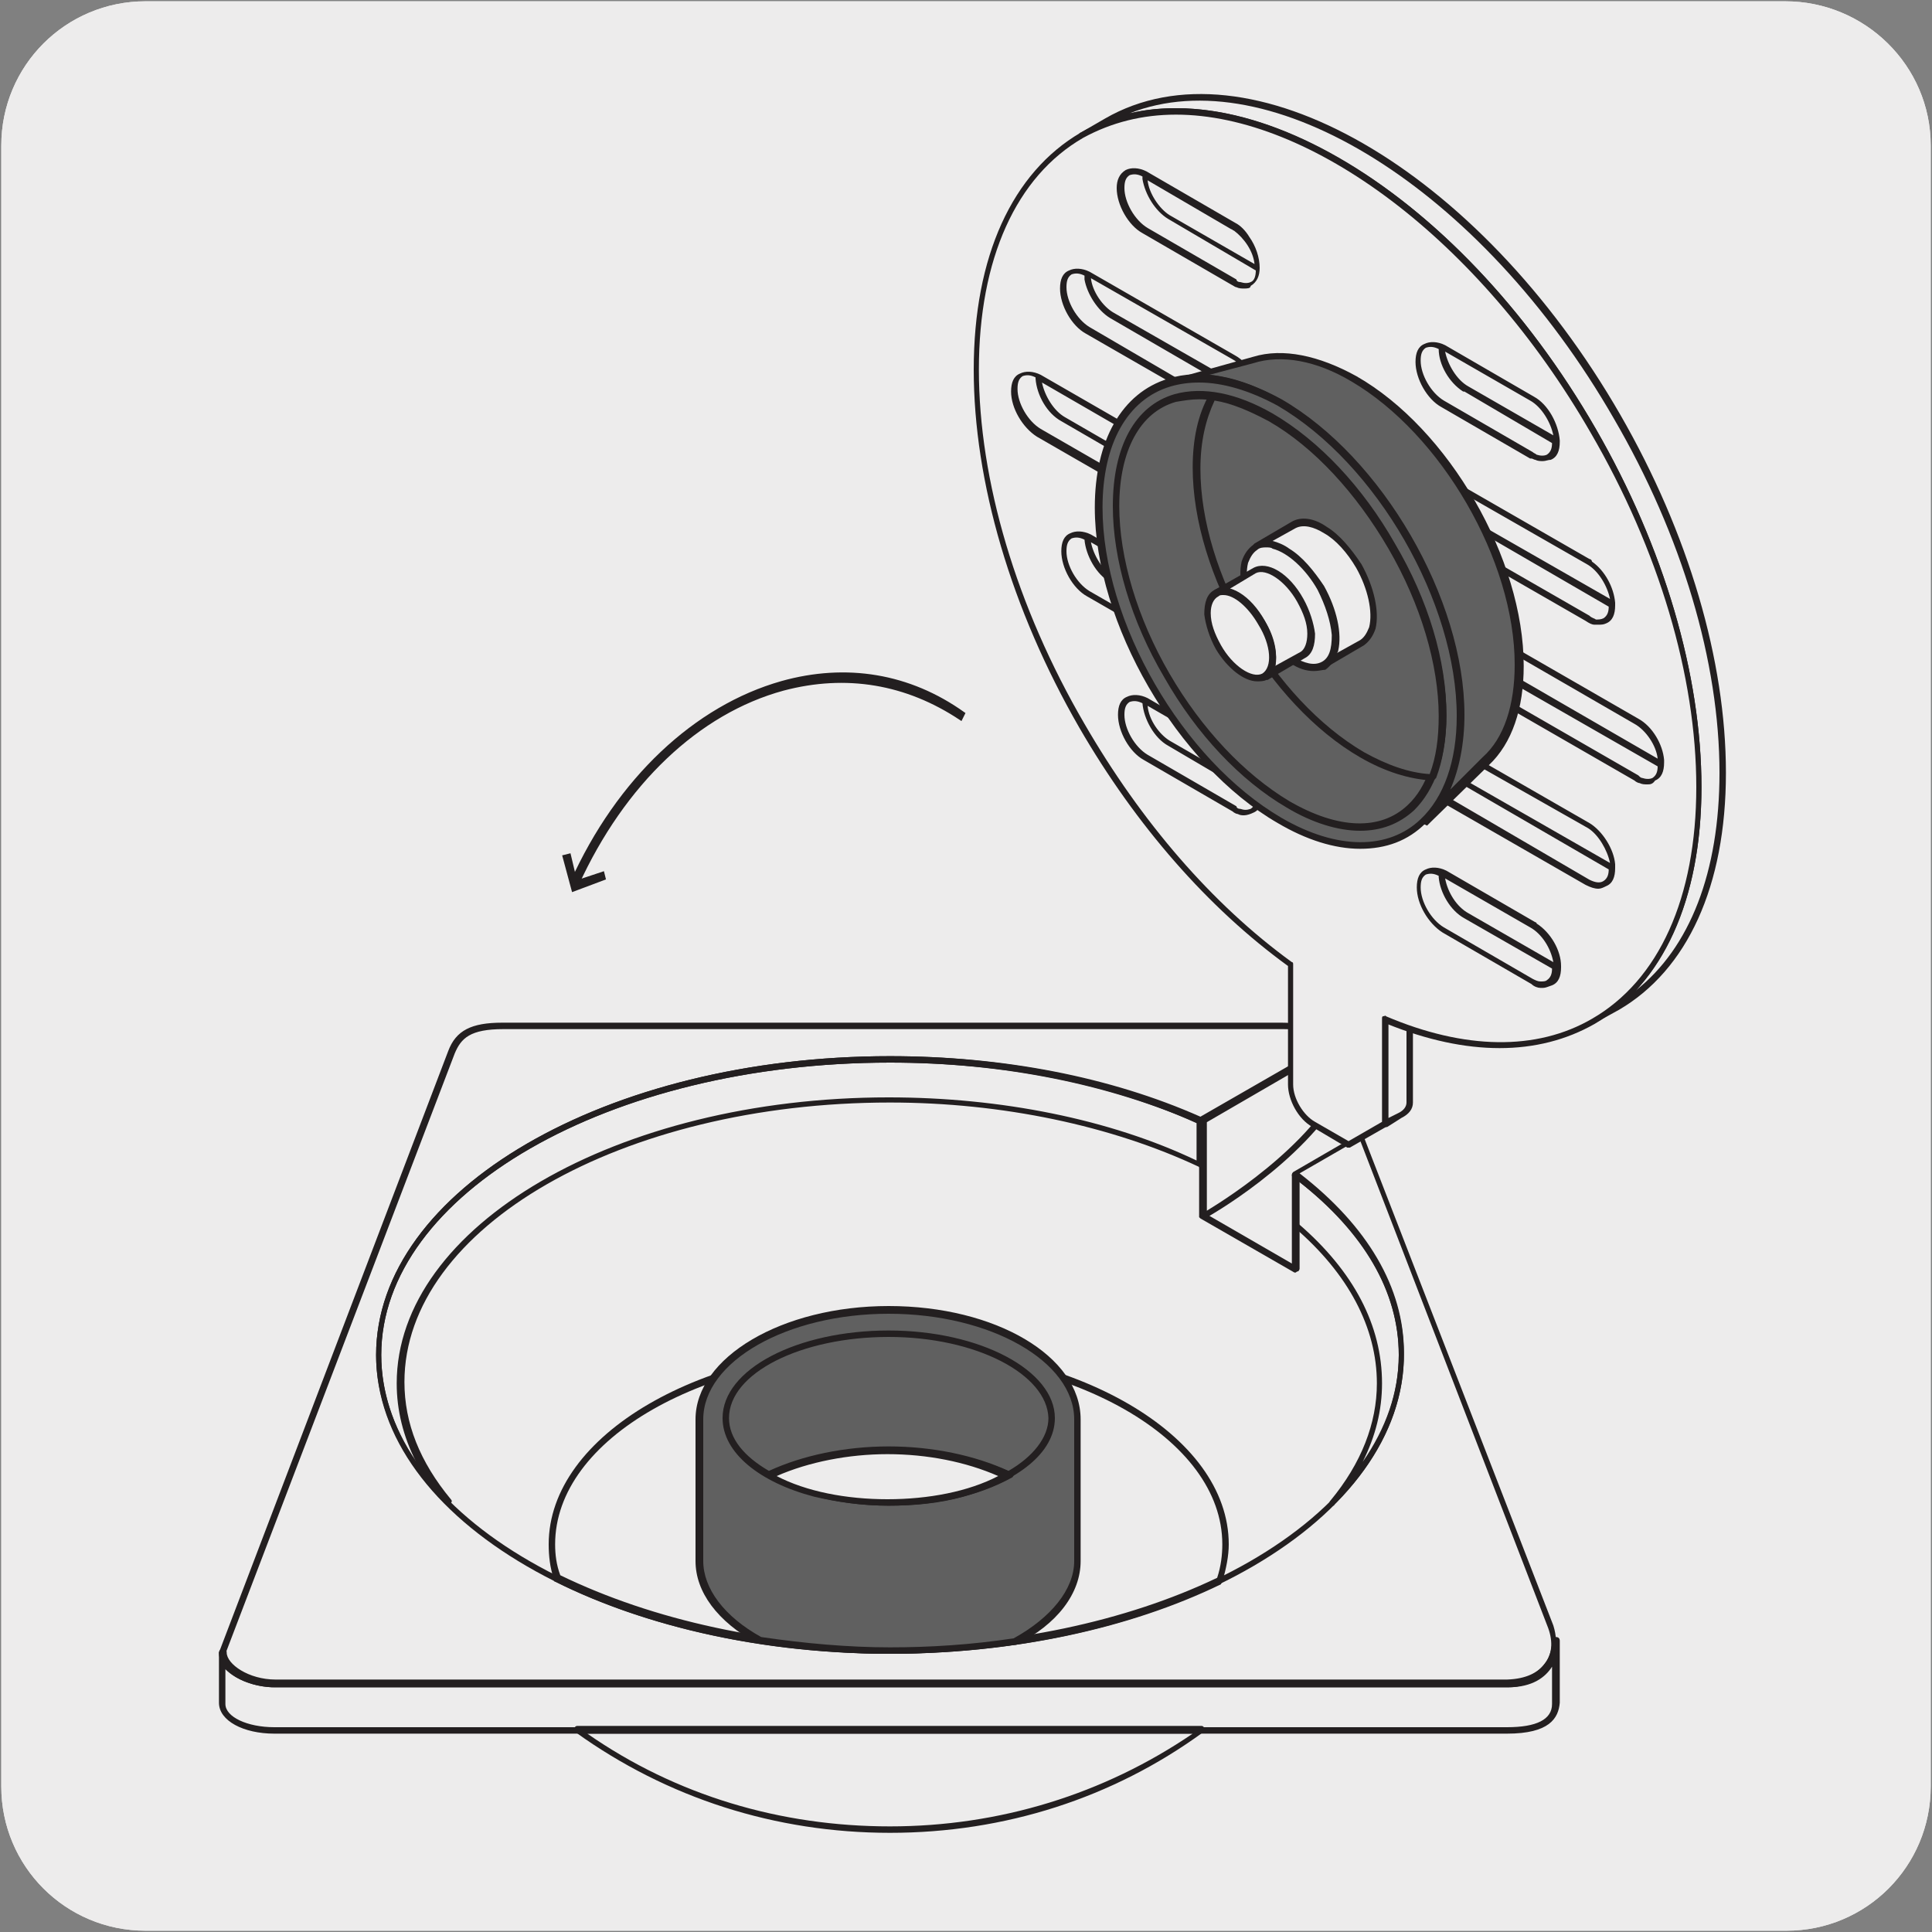 <?xml version="1.0" encoding="utf-8"?>
<!-- Generator: Adobe Illustrator 27.7.0, SVG Export Plug-In . SVG Version: 6.00 Build 0)  -->
<svg version="1.1" id="Capa_1" xmlns="http://www.w3.org/2000/svg" xmlns:xlink="http://www.w3.org/1999/xlink" x="0px" y="0px"
	 viewBox="0 0 150 150" style="enable-background:new 0 0 150 150;" xml:space="preserve">
<rect x="0" y="0" width="150" height="150" fill="#808080" stroke="none"/>
<style type="text/css">
	.st0{fill:#EDECEC;}
	.st1{fill:#231F20;}
	.st2{fill:#FFFFFF;}
	.st3{fill:#606060;}
	.st4{fill:#231F20;stroke:#231F20;stroke-width:0.25;stroke-miterlimit:10;}
</style>
<path class="st0" d="M11.3,0.1h127.3c6.2,0,11.3,5,11.3,11.2v0v127.4c0,6.2-5,11.2-11.2,11.2H11.3c-6.2,0-11.2-5-11.2-11.2V11.3
	C0.1,5.1,5.1,0.1,11.3,0.1z"/>
<path class="st0" d="M11.3,0.1h127.3c6.2,0,11.3,5,11.3,11.2v0v127.4c0,6.2-5,11.2-11.2,11.2H11.3c-6.2,0-11.2-5-11.2-11.2V11.3
	C0.1,5.1,5.1,0.1,11.3,0.1z"/>
<path class="st1" d="M117.1,131h-96c-2-0.1-4-1.1-4.1-2.6c0,0,0-0.1,0-0.1l17.8-46.7c0.6-1.6,1.8-2.2,4.2-2.2h60.5
	c2.1,0,3.2,0.7,3.8,2.2l17.3,44.6c0.5,1.6,0,2.6-0.4,3.2C119.7,130.4,118.4,131,117.1,131L117.1,131z M17.5,128.4
	c0.1,1.1,1.9,2,3.6,2.1H117c1.2,0,2.3-0.5,2.9-1.3c0.6-0.7,0.7-1.7,0.3-2.8L103,81.8c-0.5-1.4-1.5-1.9-3.4-1.9H39.1
	c-2.6,0-3.3,0.7-3.8,1.9L17.5,128.4z"/>
<path class="st1" d="M117,134.6H21.3c-2.4,0-4.3-1-4.3-2.4v-3.9c0-0.1,0.1-0.3,0.3-0.3s0.3,0.1,0.3,0.3c0,0.9,1.7,2.1,3.8,2.1H117
	c3.1-0.1,3.5-2.1,3.5-3c0-0.2,0.1-0.3,0.3-0.3c0.2,0,0.3,0.1,0.3,0.3v4.8C121,133.4,120.3,134.6,117,134.6z M17.5,129.6v2.7
	c0,1,1.7,1.8,3.8,1.8H117c2.3,0,3.5-0.6,3.5-1.8v-2.9c-0.5,0.8-1.5,1.6-3.4,1.6H21.3C19.8,131,18.3,130.4,17.5,129.6L17.5,129.6z"/>
<path class="st2" d="M59.1,114.2c2.3,1.5,5.9,2.5,9.9,2.5c4,0,7.6-1,9.9-2.5c-2.6-1.4-6.1-2.2-9.9-2.2S61.7,112.8,59.1,114.2"/>
<path class="st1" d="M69,116.9c-3.9,0-7.6-0.9-10-2.6c-0.1-0.1-0.1-0.2-0.1-0.2c0-0.1,0.1-0.2,0.2-0.2c2.8-1.4,6.3-2.3,10-2.3
	c3.7,0,7.3,0.8,10,2.3c0.1,0,0.1,0.1,0.2,0.2c0,0.1,0,0.2-0.1,0.2C76.5,116,72.9,116.9,69,116.9z M59.6,114.2
	c2.4,1.4,5.7,2.2,9.3,2.2s6.9-0.8,9.3-2.2c-2.6-1.3-5.9-2-9.3-2S62.2,112.9,59.6,114.2z"/>
<path class="st0" d="M93.3,87.1v7.2l7.3,4.2v-7.2"/>
<path class="st1" d="M100.6,98.8c-0.1,0-0.1,0-0.1,0l-7.3-4.2c0,0-0.1-0.1-0.1-0.1c0,0,0-0.1,0-0.1v-7.2c0-0.2,0.1-0.3,0.3-0.3
	c0.2,0,0.3,0.1,0.3,0.3v6.8c1.8-1.1,9.2-5.8,11.1-11.5c0.1-0.1,0.2-0.2,0.3-0.2c0.1,0.1,0.2,0.2,0.2,0.3c-2,5.9-9.5,10.7-11.4,11.8
	l6.4,3.7v-6.8c0-0.2,0.1-0.3,0.3-0.3c0.2,0,0.3,0.1,0.3,0.3v7.2c0,0.1-0.1,0.2-0.1,0.2C100.7,98.7,100.6,98.8,100.6,98.8z"/>
<path class="st1" d="M69.1,128.4c-22,0-39.9-10.4-39.9-23.2S47.1,82,69.1,82c8.8,0,17.1,1.6,24.1,4.7l8-4.6c1.1-0.6,2.8-0.6,3.8,0
	l3.7,2.1c0.6,0.3,0.9,0.8,0.9,1.2s-0.3,0.9-0.9,1.2l-7.8,4.5c5.3,4.1,8.1,8.9,8.1,13.9C109.1,118,91.1,128.4,69.1,128.4z M69.1,82.5
	c-21.8,0-39.5,10.2-39.5,22.7c0,12.5,17.7,22.7,39.5,22.7s39.5-10.2,39.5-22.7c0-5-2.8-9.8-8.2-13.8c-0.1-0.1-0.1-0.1-0.1-0.2
	c0-0.1,0.1-0.2,0.1-0.2l8.1-4.7c0.4-0.2,0.6-0.5,0.6-0.8s-0.2-0.6-0.6-0.8l-3.7-2.1c-0.9-0.5-2.4-0.5-3.3,0l-8.1,4.7
	c-0.1,0-0.2,0-0.2,0C86.2,84.2,77.9,82.5,69.1,82.5L69.1,82.5z"/>
<path class="st0" d="M69,104.9c-14.4,0-26.1,6.8-26.1,15.1c0,0.9,0.2,1.8,0.4,2.6c7,3.5,16,5.6,25.9,5.6c9.7,0,18.6-2,25.5-5.4
	c0.3-0.9,0.5-1.8,0.5-2.8C95.1,111.6,83.4,104.9,69,104.9"/>
<path class="st1" d="M69.1,128.4c-9.5,0-18.8-2-26-5.6c-0.1,0-0.1-0.1-0.1-0.2c-0.3-0.9-0.4-1.8-0.4-2.7c0-8.5,11.9-15.4,26.4-15.4
	s26.4,6.9,26.4,15.4c0,0.9-0.2,1.9-0.5,2.9c0,0.1-0.1,0.1-0.1,0.2C87.6,126.5,78.5,128.4,69.1,128.4z M43.5,122.3
	c7.2,3.5,16.3,5.5,25.7,5.5c9.2,0,18.2-1.9,25.3-5.3c0.3-0.9,0.4-1.8,0.4-2.6c0-8.2-11.6-14.8-25.9-14.8s-25.9,6.6-25.9,14.8
	C43.1,120.7,43.2,121.5,43.5,122.3z"/>
<path class="st0" d="M123.7,79.2c11-6.3,11-26.8,0-45.8S95,4.2,84,10.5l1.9-1.1c11-6.3,28.7,3.9,39.7,22.9s11,39.5,0,45.8
	L123.7,79.2z"/>
<path class="st1" d="M123.7,79.5c-0.1,0-0.2,0-0.2-0.1c-0.1-0.1,0-0.3,0.1-0.3c5.2-3,8.1-9.4,8.1-18c0-8.6-2.9-18.4-8.2-27.5
	c-5.3-9.1-12.3-16.5-19.8-20.9c-7.4-4.3-14.4-5-19.6-2c-0.1,0.1-0.3,0-0.3-0.1c-0.1-0.1,0-0.3,0.1-0.3l1.9-1.1
	c11.1-6.4,29,3.9,40,23c5.3,9.2,8.2,19.1,8.2,27.8c0,8.8-3,15.3-8.3,18.4L123.7,79.5C123.8,79.5,123.8,79.5,123.7,79.5L123.7,79.5z
	 M91.3,8.4c3.9,0,8.2,1.3,12.7,3.9c7.5,4.3,14.6,11.8,19.9,21c5.3,9.2,8.2,19.1,8.2,27.8c0,6.8-1.8,12.2-5.1,15.8
	c4.2-3.3,6.5-9.2,6.5-16.9c0-8.6-2.9-18.4-8.2-27.5c-10.3-17.9-26.7-28-37.6-23.7C88.9,8.5,90.1,8.4,91.3,8.4z"/>
<path class="st0" d="M107.5,87.2v-8.2c0.6,0.3,1.2,0.5,1.9,0.7v5.8c0,0.4-0.2,0.7-0.7,1L107.5,87.2z"/>
<path class="st1" d="M107.5,87.5c0,0-0.1,0-0.1,0c-0.1,0-0.1-0.1-0.1-0.2v-8.2c0-0.1,0-0.2,0.1-0.2c0.1,0,0.2-0.1,0.2,0
	c0.5,0.2,1.1,0.4,1.9,0.7c0.1,0,0.2,0.1,0.2,0.2v5.8c0,0.5-0.3,0.9-0.9,1.2l-1.1,0.7C107.6,87.5,107.6,87.5,107.5,87.5z M107.8,79.4
	v7.4l0.8-0.4c0.4-0.2,0.6-0.5,0.6-0.8V80C108.6,79.8,108.2,79.6,107.8,79.4z"/>
<path class="st0" d="M123.7,33.4C112.8,14.4,95,4.2,84,10.5s-11,26.9,0,45.8c4.6,7.9,10.3,14.2,16.2,18.5v9.3c0,1.1,0.8,2.5,1.8,3.1
	l2.7,1.6l2.8-1.6v-8.2c5.9,2.5,11.7,2.8,16.2,0.2C134.7,72.9,134.7,52.4,123.7,33.4"/>
<g>
	<path class="st1" d="M104.7,89.1c0,0-0.1,0-0.1,0l-2.7-1.6c-1.1-0.6-1.9-2.1-1.9-3.3V75c-6.2-4.5-11.8-10.9-16.2-18.5
		c-5.3-9.2-8.2-19.1-8.2-27.8c0-8.8,3-15.3,8.3-18.4c11.1-6.4,29,3.9,40,23c5.3,9.2,8.2,19.1,8.2,27.8c0,8.8-3,15.3-8.3,18.4
		c-4.4,2.5-9.9,2.5-16.1,0v7.8c0,0.1,0,0.2-0.1,0.2l-2.8,1.6C104.8,89.1,104.8,89.1,104.7,89.1z M91.3,8.9c-2.6,0-5,0.6-7.2,1.8
		c-5.2,3-8.1,9.4-8.1,18c0,8.6,2.9,18.4,8.2,27.5c4.4,7.6,9.9,14,16.1,18.5c0.1,0,0.1,0.1,0.1,0.2v9.3c0,1.1,0.8,2.4,1.7,2.9
		l2.6,1.5l2.6-1.5v-8c0-0.1,0-0.2,0.1-0.2c0.1,0,0.2-0.1,0.2,0c6.1,2.6,11.7,2.7,16,0.2c5.2-3,8.1-9.4,8.1-18
		c0-8.6-2.9-18.4-8.2-27.5C114.8,18.5,101.7,8.9,91.3,8.9z M105.3,49.2c-1.3,0-2.8-1.1-3.8-2.9c-0.8-1.4-1.1-3-0.8-4.2
		c0.2-0.6,0.5-1,0.9-1.3c0.4-0.3,1-0.3,1.6-0.2c1.2,0.3,2.3,1.3,3.2,2.8c1.3,2.3,1.3,4.7-0.1,5.4C105.9,49.1,105.6,49.2,105.3,49.2z
		 M102.5,41.1c-0.3,0-0.5,0.1-0.7,0.2c-0.3,0.2-0.6,0.5-0.7,1c-0.3,1,0,2.5,0.8,3.8c1.2,2,3,3.1,4.1,2.5c1.1-0.6,1.1-2.8-0.1-4.8
		c-0.8-1.3-1.9-2.3-2.9-2.6C102.8,41.1,102.6,41.1,102.5,41.1z"/>
	<path class="st1" d="M119.8,76.7c-0.1,0-0.2,0-0.2,0c-0.2,0-0.5-0.1-0.7-0.3l-6.9-4c-1.1-0.7-2-2.2-2-3.5c0,0,0,0,0,0
		c0-0.7,0.2-1.2,0.7-1.4c0.4-0.2,1-0.2,1.6,0.1l6.9,4c0,0,0.1,0,0.1,0.1c1.1,0.7,1.9,2.1,1.9,3.3v0.1c0,0.7-0.2,1.2-0.7,1.4
		C120.2,76.6,120,76.7,119.8,76.7z M119.6,76.2c0.2,0,0.4,0,0.5-0.1c0.3-0.2,0.4-0.5,0.4-0.9l-6.8-3.9c-1.1-0.6-1.9-2-2-3.2
		c0,0,0-0.1,0-0.1c-0.4-0.2-0.7-0.2-1-0.1c-0.3,0.2-0.4,0.5-0.4,1v0c0,1.1,0.8,2.5,1.8,3.1l6.9,4C119.2,76.1,119.4,76.2,119.6,76.2z
		 M112.2,68.2c0.2,1.1,0.9,2.2,1.8,2.7l6.6,3.8c-0.2-1.1-0.9-2.2-1.8-2.7L112.2,68.2z M124.1,69c-0.3,0-0.6-0.1-1-0.3l-11.3-6.5
		c-1.1-0.7-2-2.2-2-3.5c0,0,0,0,0,0c0-0.7,0.2-1.2,0.7-1.4s1-0.2,1.6,0.1l11.3,6.5c1,0.6,1.9,2,2,3.2v0.1v0.2c0,0.7-0.2,1.2-0.7,1.4
		C124.5,68.9,124.3,69,124.1,69z M123.4,68.3c0.4,0.2,0.8,0.3,1.1,0.1c0.3-0.2,0.4-0.5,0.4-0.9L113.7,61c-1.1-0.6-1.9-2.1-2-3.3
		c-0.4-0.2-0.7-0.2-1-0.1c-0.3,0.2-0.4,0.5-0.4,1v0c0,1.1,0.8,2.5,1.8,3.1L123.4,68.3z M112.2,58c0.2,1,0.9,2.2,1.8,2.7l11,6.3
		c-0.2-1-0.9-2.2-1.7-2.7c0,0,0,0,0,0L112.2,58z M96.6,63.3c-0.2,0-0.3,0-0.5-0.1c-0.1,0-0.3-0.1-0.4-0.2c0,0,0,0,0,0l-6.9-4
		c-1.1-0.6-2-2.2-2-3.5c0,0,0,0,0,0c0-0.7,0.2-1.2,0.7-1.4c0.4-0.2,1-0.2,1.6,0.1l6.9,4c1,0.6,1.9,2,2,3.2c0,0.1,0,0.2,0,0.3
		c0,0.7-0.2,1.2-0.7,1.4C97.1,63.2,96.8,63.3,96.6,63.3z M96.3,62.8c0.3,0.1,0.5,0.1,0.8,0c0.3-0.2,0.4-0.5,0.4-0.9l-6.8-4
		c-1.1-0.6-1.9-2.1-2-3.3c-0.4-0.2-0.7-0.2-1-0.1c-0.3,0.2-0.4,0.5-0.4,1v0c0,1.1,0.8,2.5,1.8,3.1l6.9,4
		C96,62.7,96.1,62.8,96.3,62.8z M90.8,57.5l6.6,3.8c-0.2-1-0.9-2.2-1.7-2.7c0,0,0,0,0,0l-6.6-3.8C89.2,55.9,90,57,90.8,57.5z
		 M127.9,60.9c-0.2,0-0.4,0-0.6-0.1c-0.1,0-0.3-0.1-0.4-0.2l-15.1-8.7c-1.1-0.7-2-2.2-2-3.5c0,0,0,0,0,0c0-0.7,0.2-1.2,0.7-1.4
		c0.4-0.2,1-0.2,1.6,0.1l15.1,8.7c1.1,0.6,1.9,2,2,3.2c0,0.1,0,0.2,0,0.2c0,0.7-0.2,1.2-0.7,1.4C128.3,60.9,128.1,60.9,127.9,60.9
		L127.9,60.9z M127.5,60.4c0.3,0.1,0.6,0.1,0.8,0c0.3-0.2,0.4-0.5,0.4-0.9l-15-8.6c-1-0.6-1.9-2-2-3.2c0,0,0,0,0,0
		c0-0.1,0-0.1,0-0.2c-0.4-0.2-0.7-0.2-1-0.1c-0.3,0.2-0.4,0.5-0.4,1v0c0,1.1,0.8,2.5,1.8,3.1l15.1,8.7
		C127.3,60.3,127.4,60.4,127.5,60.4z M112.2,47.7c0.1,1,0.9,2.2,1.8,2.7l14.7,8.5c-0.1-1-0.9-2.2-1.8-2.7L112.2,47.7z M96.6,53.1
		c-0.2,0-0.3,0-0.5-0.1c-0.1,0-0.3-0.1-0.4-0.2l-11.3-6.5c-1.1-0.6-2-2.2-2-3.5v0c0-0.7,0.2-1.2,0.7-1.4c0.4-0.2,1-0.2,1.6,0.1
		l11.3,6.5c0.1,0,0.2,0.1,0.2,0.2c1,0.7,1.7,2,1.8,3.2v0.1c0,0.7-0.2,1.2-0.7,1.4C97.1,53,96.8,53.1,96.6,53.1z M96.2,52.6
		c0.3,0.1,0.6,0.1,0.8,0c0.3-0.2,0.4-0.5,0.4-0.9l-11.2-6.5c-1.1-0.6-1.9-2.1-2-3.3c-0.4-0.2-0.7-0.2-1-0.1c-0.3,0.2-0.4,0.5-0.4,1
		v0c0,1.1,0.8,2.5,1.8,3.1l11.3,6.5C96,52.5,96.1,52.5,96.2,52.6z M84.7,42.1c0.2,1,0.9,2.2,1.8,2.7l11,6.3c-0.2-1-0.9-2.2-1.8-2.7
		L84.7,42.1z M124.1,48.5c-0.1,0-0.2,0-0.3,0c-0.2,0-0.4-0.1-0.7-0.3c0,0,0,0,0,0l-11.3-6.5c-1.1-0.7-2-2.2-2-3.5c0,0,0,0,0,0
		c0-0.7,0.2-1.2,0.7-1.4c0.4-0.2,1-0.2,1.6,0.1l11.3,6.5c0.1,0,0.2,0.1,0.2,0.2c1,0.7,1.7,2,1.8,3.2V47c0,0.7-0.2,1.2-0.7,1.4
		C124.5,48.5,124.3,48.5,124.1,48.5z M123.9,48.1c0.2,0,0.4,0,0.6-0.1c0.3-0.2,0.4-0.5,0.4-0.9l-11.2-6.5c-1.1-0.6-1.9-2.1-2-3.3
		c-0.4-0.2-0.7-0.2-1-0.1c-0.3,0.2-0.4,0.5-0.4,1v0c0,1.1,0.8,2.5,1.8,3.1l11.3,6.5C123.6,48,123.8,48,123.9,48.1z M112.2,37.5
		c0.2,1,0.9,2.2,1.8,2.7l11,6.3c-0.2-1-0.9-2.2-1.8-2.7L112.2,37.5z M96.6,42.9c-0.2,0-0.4,0-0.6-0.1c-0.1,0-0.2-0.1-0.4-0.2
		l-15.1-8.7c-1.1-0.7-2-2.2-2-3.5c0,0,0,0,0,0c0-0.7,0.2-1.2,0.7-1.4c0.4-0.2,1-0.2,1.6,0.1l15.1,8.7c1.1,0.6,2,2.2,2,3.5
		c0,0.7-0.2,1.2-0.7,1.4C97.1,42.8,96.8,42.9,96.6,42.9z M96.2,42.3c0.3,0.1,0.6,0.1,0.8,0c0.3-0.2,0.4-0.5,0.4-0.9l-15-8.7
		c-1.1-0.6-1.9-2-2-3.3c0,0,0,0,0-0.1c-0.4-0.2-0.7-0.2-1-0.1c-0.3,0.2-0.4,0.5-0.4,1v0c0,1.1,0.8,2.5,1.8,3.1l15.1,8.7h0
		C96,42.3,96.1,42.3,96.2,42.3z M82.7,32.4l14.7,8.5c-0.2-1-0.9-2.2-1.8-2.7l-14.7-8.5C81.1,30.7,81.8,31.9,82.7,32.4z M119.8,35.8
		c-0.2,0-0.4,0-0.6-0.1c-0.1,0-0.2-0.1-0.3-0.1c0,0,0,0-0.1,0l-6.9-4c-1.1-0.6-2-2.2-2-3.5c0,0,0,0,0,0c0-0.7,0.2-1.2,0.7-1.4
		c0.4-0.2,1-0.2,1.6,0.1l6.9,4c0,0,0,0,0,0c1.1,0.6,1.9,2.1,2,3.4v0.1c0,0.7-0.2,1.2-0.7,1.4C120.2,35.7,120,35.8,119.8,35.8z
		 M119.3,35.3c0.3,0.1,0.6,0.1,0.8,0c0.3-0.2,0.4-0.5,0.4-0.9l-6.8-4c0,0-0.1,0-0.1,0c-1.1-0.7-1.9-2.1-1.9-3.3
		c-0.4-0.2-0.7-0.2-1-0.1c-0.3,0.2-0.4,0.5-0.4,1v0c0,1.1,0.8,2.5,1.8,3.1l6.9,4C119.1,35.2,119.2,35.2,119.3,35.3z M112.2,27.3
		c0.2,1,0.9,2.2,1.8,2.7l6.6,3.8c-0.2-1-0.9-2.2-1.8-2.7L112.2,27.3z M96.6,32.7c-0.2,0-0.5-0.1-0.8-0.2c-0.1,0-0.1-0.1-0.2-0.1
		s0,0,0,0l-11.3-6.5c-1.1-0.6-2-2.2-2-3.5v0c0-0.7,0.2-1.2,0.7-1.4c0.4-0.2,1-0.2,1.6,0.1l11.3,6.5c1.1,0.6,2,2.2,2,3.5v0v0
		c0,0.6-0.2,1.1-0.7,1.4C97.1,32.6,96.8,32.7,96.6,32.7z M96.1,32.1c0.3,0.1,0.6,0.2,0.9,0c0.3-0.1,0.4-0.5,0.4-0.9l-11.2-6.5
		c-1-0.6-1.8-1.9-2-3c0,0,0,0,0-0.1c0-0.1,0-0.1,0-0.2c-0.4-0.2-0.7-0.2-1-0.1c-0.3,0.2-0.4,0.5-0.4,1v0c0,1.1,0.8,2.5,1.8,3.1
		L95.9,32C96,32,96.1,32.1,96.1,32.1z M84.7,21.6c0.1,1,0.9,2.2,1.8,2.7l11,6.3c-0.2-1-0.9-2.2-1.8-2.7L84.7,21.6z M96.6,22.4
		c-0.2,0-0.4,0-0.6-0.1c-0.1,0-0.2-0.1-0.4-0.2c0,0,0,0,0,0l-6.9-4c-1.1-0.6-2-2.2-2-3.5v0c0,0,0,0,0,0s0,0,0,0
		c0-0.6,0.2-1.1,0.7-1.4c0.4-0.2,1-0.2,1.6,0.1l6.9,4h0c0,0,0,0,0,0h0c0.4,0.2,0.8,0.6,1.1,1.1c0.5,0.7,0.8,1.6,0.8,2.4v0
		c0,0.6-0.2,1.1-0.7,1.4C97.1,22.4,96.8,22.4,96.6,22.4z M96.3,21.9c0.3,0.1,0.6,0.1,0.8,0c0.3-0.1,0.4-0.5,0.4-0.9l-6.8-4
		c-1-0.6-1.8-1.9-2-3.1c0-0.1,0-0.1,0-0.2c-0.4-0.2-0.7-0.2-1-0.1c-0.3,0.2-0.4,0.5-0.4,1v0c0,1.1,0.8,2.5,1.8,3.1l6.9,4
		C96,21.8,96.1,21.9,96.3,21.9z M90.8,16.7l6.6,3.8c-0.1-1-0.8-2-1.6-2.6c-0.1,0-0.1-0.1-0.2-0.1c0,0,0,0,0,0L89.1,14
		C89.2,15,90,16.2,90.8,16.7z"/>
	<path class="st1" d="M106.8,48C106.8,48,106.8,48,106.8,48c-1.3-0.2-2.6-1.3-3.5-2.8c-0.9-1.6-1.2-3.2-0.7-4.4
		c0-0.1,0.2-0.2,0.3-0.2c1.2,0.2,2.5,1.3,3.4,2.8s1.2,3.2,0.7,4.4C107,48,106.9,48,106.8,48z M103,41.1c-0.3,1,0,2.5,0.8,3.8
		c0.8,1.3,1.9,2.3,2.9,2.6c0.3-1,0-2.5-0.8-3.8C105.1,42.4,104,41.4,103,41.1z"/>
</g>
<path class="st3" d="M115.2,59.1c1.6-1.5,2.6-4.1,2.6-7.5c0-8.2-5.7-18.1-12.8-22.2c-2.9-1.7-5.6-2.1-7.8-1.5l-6.4,1.8
	c2.4-0.7,5.3-0.2,8.5,1.6c7.8,4.5,14,15.4,14,24.3c0,3.7-1.1,6.5-2.9,8.2L115.2,59.1z"/>
<path class="st1" d="M110.5,64c-0.1,0-0.1,0-0.2-0.1c-0.1-0.1-0.1-0.3,0-0.4l0.3-0.3c1.6-1.7,2.5-4.4,2.5-7.7
	c0-8.8-6.2-19.6-13.9-24.1c-2.9-1.7-5.6-2.2-7.9-1.7L90.9,30c-0.1,0-0.3,0-0.3-0.2c0-0.1,0-0.3,0.2-0.3c0.1,0,0.2-0.1,0.4-0.1
	l6.1-1.7c2.3-0.7,5.1-0.1,8,1.5c7.2,4.1,13,14.2,13,22.5c0,3.3-0.9,6-2.7,7.7l-4.5,4.4c-0.1,0.1-0.2,0.2-0.3,0.3
	C110.6,64,110.6,64,110.5,64L110.5,64z M93.9,29.1c1.7,0.2,3.6,0.8,5.6,1.9c7.8,4.5,14.2,15.5,14.2,24.5c0,2.2-0.4,4.2-1.1,5.8
	l2.5-2.5h0c1.7-1.5,2.5-4.1,2.5-7.2c0-8.1-5.7-17.9-12.7-22c-2.7-1.6-5.4-2.1-7.6-1.4L93.9,29.1z"/>
<path class="st3" d="M85.3,39.4c0-5.3,2.2-8.7,5.5-9.7c2.4-0.7,5.3-0.2,8.5,1.6c7.8,4.5,14,15.4,14,24.3c0,3.7-1.1,6.5-2.9,8.2
	c-2.6,2.4-6.6,2.6-11.2-0.1C91.6,59.2,85.3,48.3,85.3,39.4"/>
<path class="st1" d="M105.6,65.9c-2,0-4.2-0.7-6.4-2C91.4,59.4,85,48.4,85,39.4c0-5.2,2.1-8.9,5.7-10c2.5-0.8,5.6-0.2,8.7,1.6
	c7.8,4.5,14.2,15.5,14.2,24.5c0,3.7-1,6.5-2.9,8.4C109.3,65.3,107.6,65.9,105.6,65.9z M93.1,29.7c-0.8,0-1.5,0.1-2.2,0.3
	c-3.4,1-5.3,4.5-5.3,9.4c0,8.9,6.2,19.6,13.9,24.1c4.3,2.5,8.3,2.5,10.8,0.1c1.8-1.7,2.8-4.5,2.8-8c0-8.8-6.2-19.6-13.9-24.1
	C97,30.3,94.9,29.7,93.1,29.7z"/>
<path class="st3" d="M108.1,42.5c2.5,4.4,3.9,9.1,3.9,13.1c0,3.2-0.8,5.7-2.4,7.2c-2.2,2.1-5.7,2-9.6-0.2c-3.5-2-6.9-5.6-9.4-10
	c-2.5-4.4-3.9-9.1-3.9-13.1c0-4.5,1.7-7.5,4.6-8.4c2.1-0.6,4.7-0.1,7.4,1.5C102.2,34.5,105.5,38.1,108.1,42.5"/>
<path class="st1" d="M105.6,64.5c-1.7,0-3.7-0.6-5.7-1.8c-3.6-2.1-7-5.7-9.5-10.1c-2.6-4.4-4-9.2-4-13.3c0-4.6,1.7-7.8,4.8-8.7
	c2.2-0.6,4.8-0.1,7.6,1.5c3.6,2.1,7,5.7,9.5,10.1c2.6,4.4,4,9.1,4,13.3c0,3.3-0.9,5.8-2.5,7.4C108.6,64,107.2,64.5,105.6,64.5z
	 M93.1,31c-0.6,0-1.2,0.1-1.8,0.2c-2.8,0.8-4.4,3.8-4.4,8.1c0,4,1.4,8.7,3.9,13c2.5,4.3,5.8,7.8,9.3,9.9c3.8,2.2,7.1,2.3,9.2,0.3
	c1.5-1.4,2.3-3.8,2.3-7c0-4-1.4-8.7-3.9-13s-5.8-7.8-9.3-9.9C96.5,31.6,94.7,31,93.1,31z"/>
<path class="st3" d="M112,55.6c0-4.1-1.4-8.8-3.9-13.2s-5.9-7.9-9.4-10c-1.6-0.9-3.1-1.5-4.5-1.7c-0.8,1.5-1.2,3.3-1.2,5.6
	c0,8.2,5.7,18.1,12.8,22.2c1.9,1.1,3.8,1.7,5.4,1.7C111.7,59,112,57.4,112,55.6"/>
<path class="st1" d="M111.2,60.6c-1.8-0.1-3.7-0.7-5.6-1.8c-7.1-4.1-13-14.2-13-22.5c0-2.2,0.4-4.1,1.3-5.7c0.1-0.1,0.2-0.1,0.3-0.1
	c1.5,0.2,3,0.8,4.6,1.7c3.6,2.1,7,5.7,9.5,10.1s4,9.1,4,13.3c0,1.8-0.3,3.5-0.8,4.8C111.4,60.5,111.3,60.6,111.2,60.6z M94.3,31.1
	c-0.7,1.5-1.1,3.2-1.1,5.3c0,8.1,5.7,17.9,12.7,22c1.8,1,3.5,1.6,5.1,1.7c0.5-1.3,0.7-2.8,0.7-4.5c0-4-1.4-8.7-3.9-13
	c-2.5-4.3-5.8-7.9-9.3-9.9C97,31.9,95.6,31.3,94.3,31.1z"/>
<path class="st0" d="M100.5,40.7c1.3-0.8,3.6,0.7,5,3.2c1.5,2.5,1.6,5.2,0.3,6l-2.9,1.7c1.3-0.8,1.2-3.4-0.3-6c-1.5-2.5-3.7-4-5-3.2
	L100.5,40.7z"/>
<path class="st1" d="M102.8,51.9c-0.1,0-0.2,0-0.2-0.1c-0.1-0.1,0-0.3,0.1-0.4h0c0.3-0.2,0.5-0.5,0.7-1c0.3-1.2-0.1-3-1-4.6
	c-0.7-1.2-1.6-2.2-2.5-2.7c-0.8-0.5-1.6-0.7-2.2-0.4c-0.1,0.1-0.3,0-0.4-0.1s0-0.3,0.1-0.4l2.9-1.7c0.7-0.4,1.7-0.3,2.7,0.4
	c1,0.6,1.9,1.7,2.7,2.9c1,1.8,1.4,3.7,1.1,5c-0.2,0.6-0.5,1-0.9,1.3l-2.9,1.7h0C102.9,51.8,102.9,51.9,102.8,51.9z M98.8,42
	c0.4,0.1,0.9,0.3,1.3,0.6c1,0.6,1.9,1.7,2.7,2.9c1,1.8,1.4,3.7,1.1,5c0,0,0,0.1-0.1,0.2l1.8-1c0.3-0.2,0.5-0.5,0.7-1
	c0.3-1.2-0.1-3-1-4.6c-0.7-1.2-1.6-2.2-2.5-2.7c-0.8-0.5-1.6-0.7-2.2-0.4L98.8,42z"/>
<path class="st0" d="M102.5,45.6c1.5,2.5,1.6,5.2,0.3,6c-1.3,0.8-3.6-0.7-5-3.2s-1.6-5.2-0.3-6C98.8,41.7,101.1,43.1,102.5,45.6"/>
<path class="st1" d="M102,52.1c-0.6,0-1.2-0.2-1.8-0.6c-1-0.6-1.9-1.7-2.7-2.9c-1-1.8-1.4-3.7-1.1-5c0.2-0.6,0.5-1,0.9-1.3
	s1-0.3,1.6-0.2c1.3,0.3,2.8,1.7,3.8,3.5c0.7,1.3,1.2,2.6,1.2,3.8c0.1,1.2-0.3,2.1-1,2.6C102.7,52,102.4,52.1,102,52.1z M98.3,42.5
	c-0.2,0-0.5,0-0.7,0.2c-0.3,0.2-0.5,0.5-0.7,1c-0.3,1.2,0.1,3,1,4.6c0.7,1.2,1.6,2.2,2.5,2.7c0.9,0.5,1.6,0.7,2.2,0.4s0.8-1,0.8-2.1
	c-0.1-1.1-0.5-2.3-1.1-3.5c-0.9-1.6-2.3-2.9-3.5-3.2C98.7,42.5,98.5,42.5,98.3,42.5z"/>
<path class="st0" d="M97.4,44.3c0.9-0.5,2.5,0.5,3.5,2.3s1.1,3.7,0.2,4.2l-3,1.7c0.9-0.5,0.8-2.4-0.2-4.2c-1-1.8-2.6-2.8-3.5-2.3
	L97.4,44.3z"/>
<path class="st1" d="M98.2,52.8c-0.1,0-0.2,0-0.2-0.1c-0.1-0.1,0-0.3,0.1-0.4c0.8-0.5,0.6-2.2-0.3-3.8c-0.9-1.6-2.4-2.6-3.2-2.2
	c-0.1,0.1-0.3,0-0.4-0.1s0-0.3,0.1-0.4l3-1.7c1.1-0.6,2.8,0.4,3.9,2.4c0.5,0.9,0.8,1.9,0.9,2.7c0,0.9-0.2,1.6-0.8,1.9l-2.9,1.7
	C98.2,52.7,98.2,52.8,98.2,52.8z M95.5,45.7c0.9,0.3,1.9,1.2,2.7,2.5c0.8,1.3,1,2.6,0.8,3.5l2-1.1c0.3-0.2,0.5-0.7,0.5-1.4
	c0-0.8-0.3-1.6-0.8-2.5c-0.9-1.6-2.4-2.6-3.2-2.2L95.5,45.7z"/>
<path class="st0" d="M98,48.3c1,1.8,1.1,3.7,0.2,4.2c-0.9,0.5-2.5-0.5-3.5-2.3s-1.1-3.7-0.2-4.2C95.3,45.5,96.9,46.5,98,48.3"/>
<path class="st1" d="M97.6,52.9c-1,0-2.3-1-3.2-2.5c-0.5-0.9-0.8-1.9-0.9-2.7c0-0.9,0.2-1.6,0.8-1.9c1.1-0.6,2.8,0.4,3.9,2.4
	c1.1,2,1.2,4,0.1,4.6C98.1,52.9,97.8,52.9,97.6,52.9L97.6,52.9z M95,46.2c-0.2,0-0.3,0-0.4,0.1C94.2,46.5,94,47,94,47.6
	c0,0.8,0.3,1.6,0.8,2.5c0.9,1.6,2.4,2.6,3.2,2.2c0.8-0.5,0.7-2.2-0.3-3.8C96.9,47.1,95.8,46.2,95,46.2z"/>
<path class="st1" d="M69.1,142.3c-8.9,0-17.3-2.7-24.4-7.8c-0.1-0.1-0.1-0.2-0.1-0.3s0.1-0.2,0.2-0.2h48.5c0.1,0,0.2,0.1,0.2,0.2
	s0,0.2-0.1,0.3C86.4,139.6,78,142.3,69.1,142.3z M45.6,134.6c6.9,4.8,15,7.2,23.5,7.2s16.6-2.5,23.5-7.2H45.6z M34.8,116.9
	c-0.1,0-0.1,0-0.2-0.1c-3.5-3.5-5.4-7.6-5.4-11.6C29.2,92.4,47.1,82,69.1,82c8.8,0,17.2,1.7,24.2,4.8c0.1,0,0.1,0.1,0.1,0.2v3.4
	c0,0.1,0,0.2-0.1,0.2s-0.2,0.1-0.2,0c-6.8-3.2-15.3-5-24-5c-20.8,0-37.7,9.7-37.7,21.7c0,3.2,1.2,6.2,3.6,9.1c0.1,0.1,0.1,0.2,0,0.3
	C34.9,116.9,34.9,116.9,34.8,116.9z M69.1,82.5c-21.8,0-39.5,10.2-39.5,22.7c0,2.8,0.9,5.6,2.7,8.3c-1-2-1.5-4-1.5-6.1
	c0-12.2,17.1-22.2,38.2-22.2c8.7,0,17.2,1.7,23.9,4.9v-2.9C86.1,84.1,77.8,82.5,69.1,82.5z M103.5,116.9c-0.1,0-0.1,0-0.2-0.1
	c-0.1-0.1-0.1-0.2,0-0.3c2.4-2.9,3.6-6,3.6-9.1c0-4.3-2.2-8.5-6.4-12.1c-0.1,0-0.1-0.1-0.1-0.2v-3.8c0-0.1,0.1-0.2,0.1-0.2
	c0.1,0,0.2,0,0.2,0c5.5,4.1,8.3,9,8.3,14.1c0,4.1-1.9,8.1-5.4,11.6C103.6,116.9,103.5,116.9,103.5,116.9L103.5,116.9z M100.8,95
	c4.3,3.7,6.5,7.9,6.5,12.4c0,2.1-0.5,4.1-1.5,6.1c1.8-2.6,2.8-5.4,2.8-8.3c0-4.9-2.7-9.5-7.8-13.5L100.8,95z"/>
<path class="st3" d="M69,101.7c-8.1,0-14.7,3.8-14.7,8.5v11c0,2.4,1.8,4.7,4.7,6.2c3.2,0.5,6.6,0.8,10.1,0.8c3.3,0,6.6-0.3,9.7-0.7
	c3-1.6,4.8-3.8,4.8-6.3v-11C83.7,105.4,77.1,101.7,69,101.7 M69,116.7c-3.7,0-7-0.8-9.3-2.1c2.5-1.2,5.8-1.9,9.3-1.9
	s6.7,0.7,9.3,1.9C75.9,115.8,72.6,116.7,69,116.7"/>
<path class="st1" d="M69.1,128.4c-3.3,0-6.8-0.3-10.2-0.8c0,0-0.1,0-0.1,0c-3.1-1.7-4.8-4-4.8-6.4v-11c0-4.8,6.7-8.8,15-8.8
	s14.9,3.9,14.9,8.8v11c0,2.5-1.8,4.9-5,6.5c0,0-0.1,0-0.1,0C75.6,128.1,72.3,128.4,69.1,128.4z M59.1,127.1c3.4,0.5,6.8,0.8,10,0.8
	c3.1,0,6.3-0.2,9.6-0.7c2.9-1.6,4.7-3.8,4.7-6v-11c0-4.5-6.5-8.2-14.4-8.2s-14.4,3.7-14.4,8.2v11C54.6,123.3,56.2,125.5,59.1,127.1z
	 M69,116.9c-3.6,0-6.9-0.8-9.4-2.2c-0.1-0.1-0.1-0.2-0.1-0.2s0.1-0.2,0.2-0.2c2.6-1.2,6-1.9,9.4-1.9c3.4,0,6.7,0.7,9.4,1.9
	c0.1,0,0.2,0.1,0.2,0.2c0,0.1-0.1,0.2-0.1,0.2C75.9,116.2,72.5,116.9,69,116.9z M60.3,114.6c2.3,1.2,5.4,1.8,8.6,1.8
	s6.3-0.6,8.6-1.8c-2.5-1.1-5.5-1.7-8.6-1.7S62.8,113.5,60.3,114.6z"/>
<path class="st0" d="M59.7,114.6c2.3,1.3,5.6,2.1,9.3,2.1s6.9-0.8,9.3-2.1c-2.5-1.2-5.8-1.9-9.3-1.9
	C65.5,112.7,62.2,113.4,59.7,114.6"/>
<path class="st1" d="M69,116.9C69,116.9,69,116.9,69,116.9C68.9,116.9,68.9,116.9,69,116.9C68.9,116.9,68.9,116.9,69,116.9
	C68.9,116.9,68.9,116.9,69,116.9c-2.1,0-4.1-0.3-5.8-0.7c-4.2-1.1-7.1-3.4-7.1-6.1c0-3.8,5.8-6.8,12.9-6.8s12.9,3.1,12.9,6.8
	c0,2.7-2.9,4.9-7.1,6.1c-1.8,0.5-3.7,0.7-5.8,0.7C69.1,116.9,69.1,116.9,69,116.9C69,116.9,69,116.9,69,116.9
	C69,116.9,69,116.9,69,116.9C69,116.9,69,116.9,69,116.9L69,116.9z M60.3,114.6c2.3,1.2,5.4,1.8,8.6,1.8s6.3-0.6,8.6-1.8
	c-2.5-1.1-5.5-1.7-8.6-1.7C65.9,112.9,62.8,113.5,60.3,114.6z M69,103.8c-6.8,0-12.4,2.8-12.4,6.3c0,1.6,1.2,3,3.1,4.1
	c2.6-1.2,5.9-1.9,9.3-1.9s6.7,0.7,9.3,1.9c1.9-1.1,3.1-2.6,3.1-4.1C81.3,106.7,75.8,103.8,69,103.8z"/>
<path class="st4" d="M44.8,68.7l-0.4-0.2C48,60.5,54,54.9,60.7,53c5-1.4,9.9-0.6,14.1,2.4l-0.2,0.4c-4.2-2.8-8.9-3.6-13.8-2.3
	C54.2,55.3,48.4,60.8,44.8,68.7z"/>
<path class="st4" d="M46.9,68.2l-0.1-0.4l-2.1,0.7l-0.5-2.1l-0.4,0.1l0.7,2.6L46.9,68.2z"/>
</svg>
